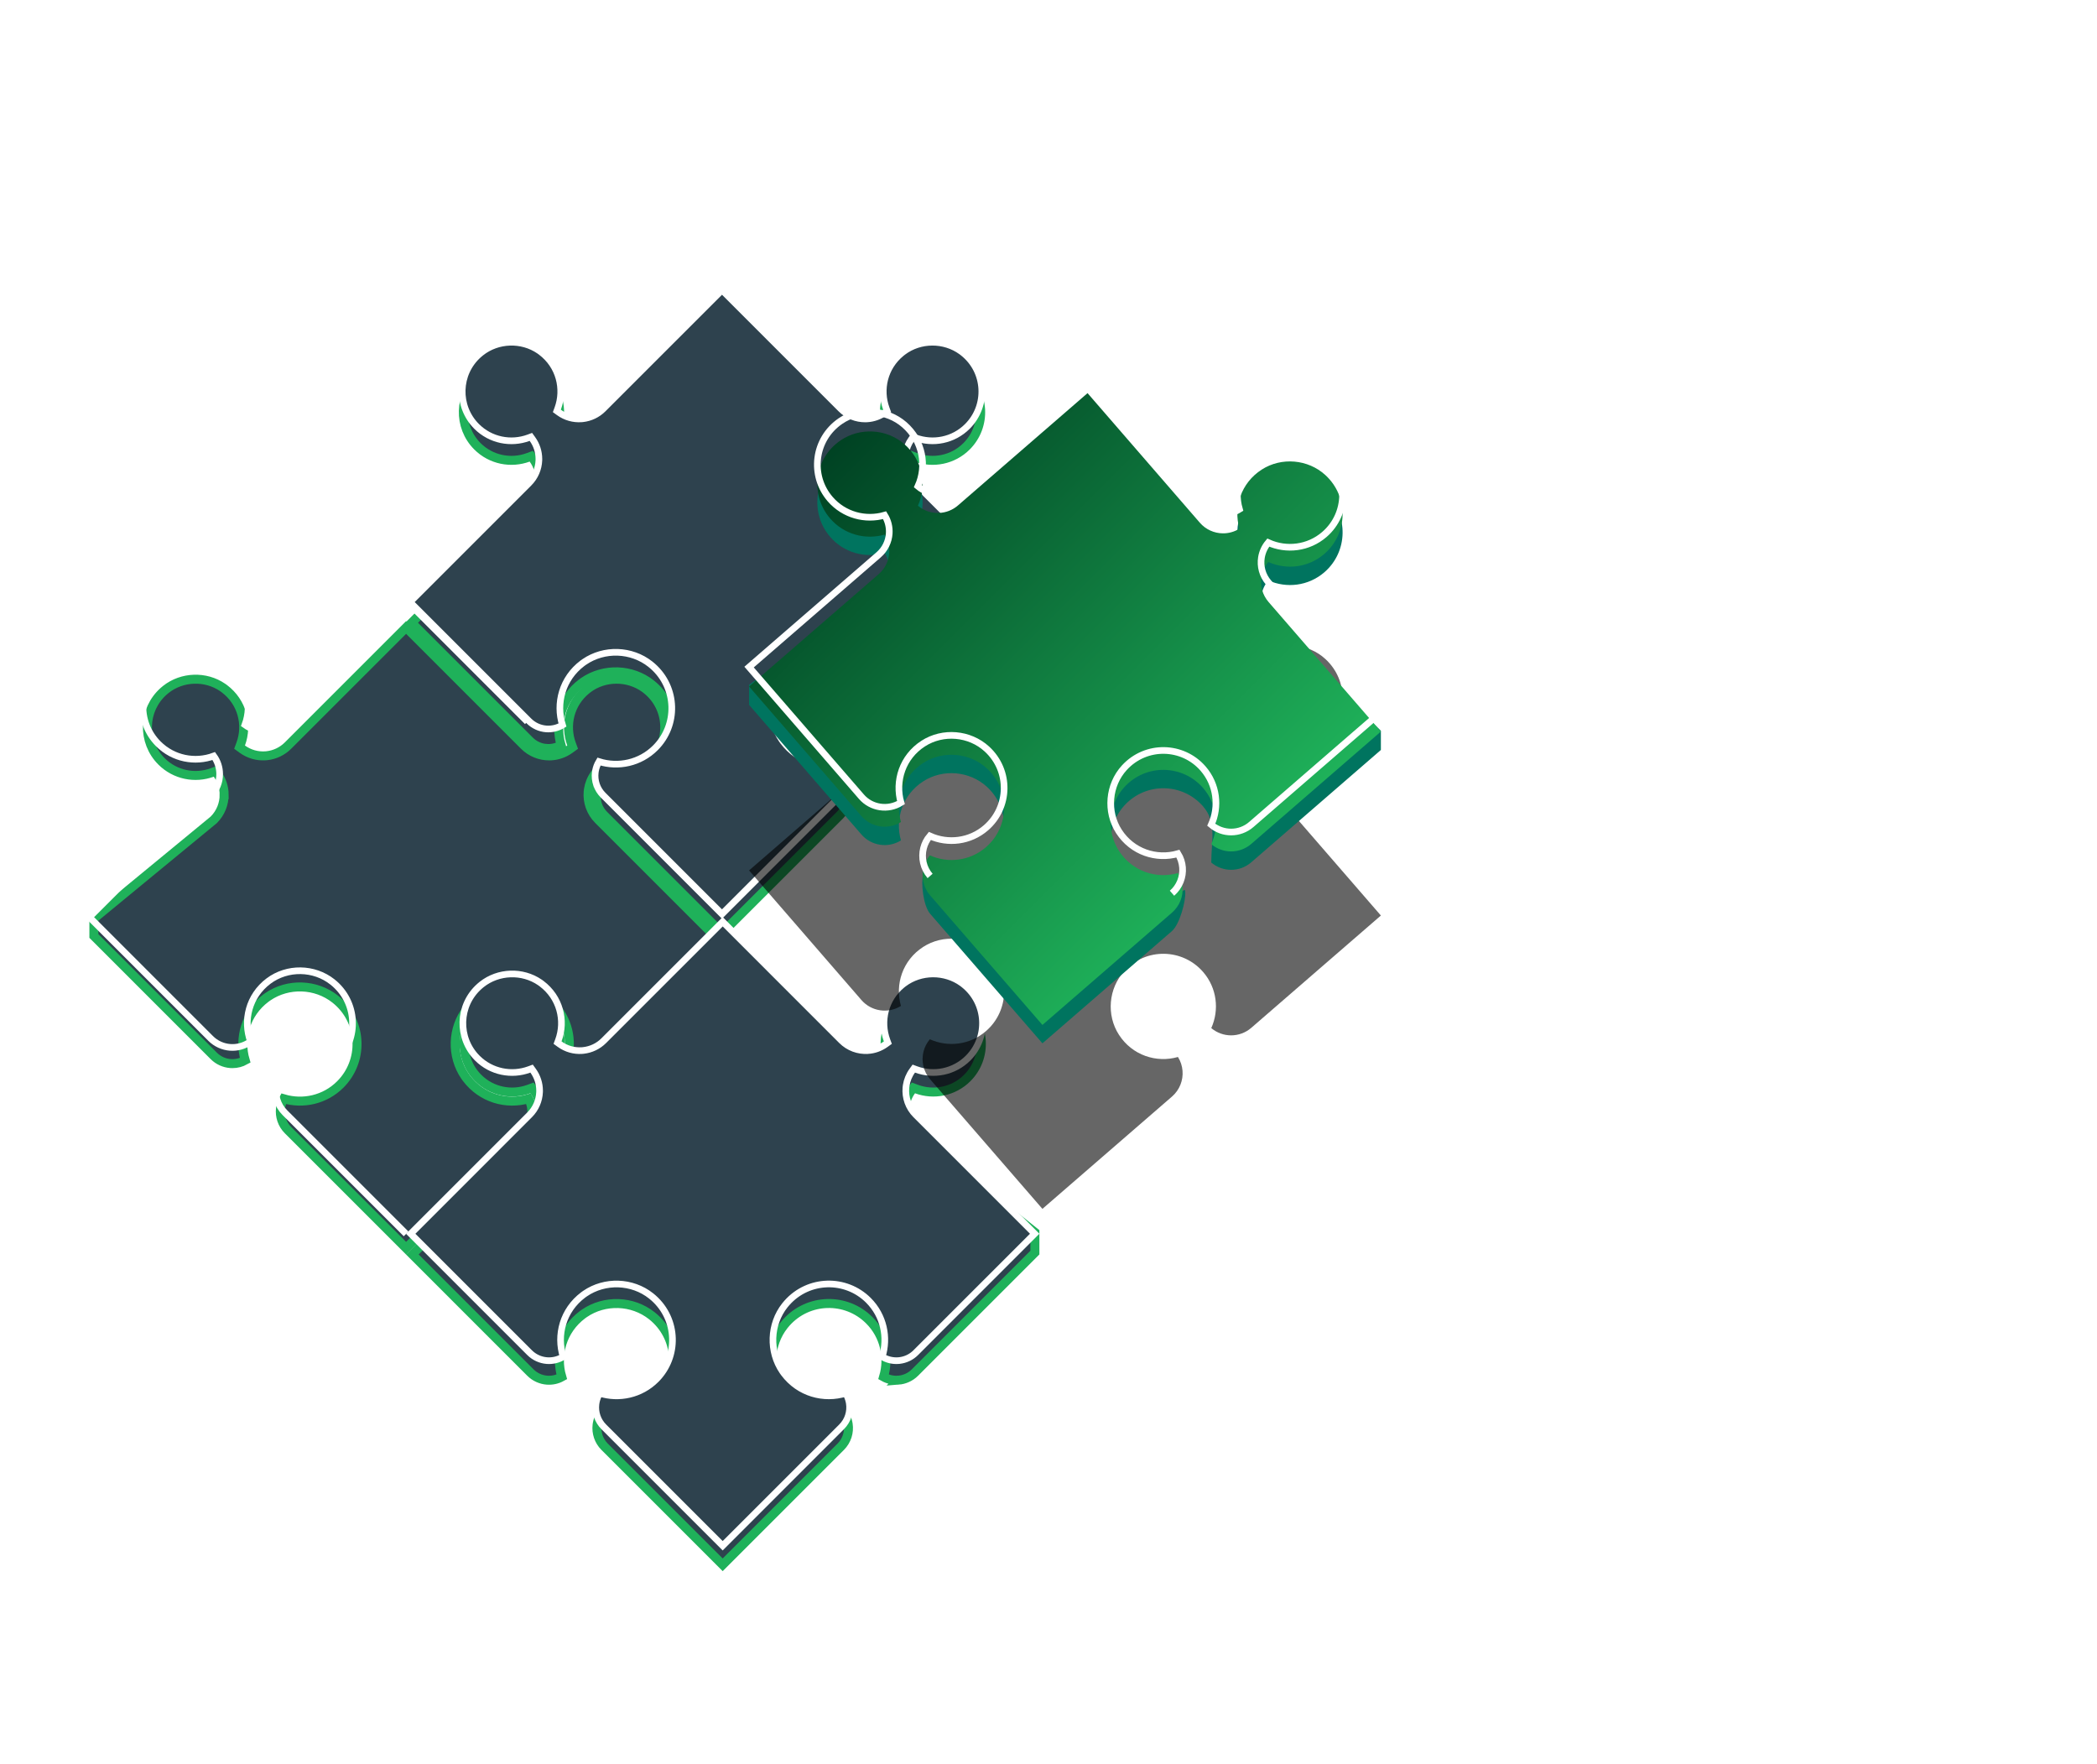 <svg width="315" height="265" viewBox="0 0 315 265" fill="none" xmlns="http://www.w3.org/2000/svg">
<path d="M72.15 151.388L72.464 151.124C74.912 149.181 78.442 149.07 81.003 150.825L81.247 151C83.957 153.036 84.774 156.439 83.719 159.312L83.542 159.789L83.953 160.09C84.991 160.846 86.225 161.174 87.43 161.094L87.67 161.073C88.827 160.942 89.944 160.43 90.82 159.555L108.559 141.816L126.298 159.554C127.335 160.592 128.712 161.117 130.091 161.105L130.367 161.096C131.348 161.037 132.321 160.703 133.164 160.09L133.575 159.79L133.399 159.313C132.376 156.529 133.11 153.25 135.622 151.195L135.87 151C138.365 149.125 141.897 149.118 144.411 150.941L144.651 151.124C148.107 153.866 148.321 158.903 145.296 161.928C143.238 163.986 140.249 164.54 137.682 163.595L137.205 163.419L136.904 163.83C136.394 164.53 136.078 165.321 135.952 166.13L135.909 166.478C135.774 167.997 136.296 169.552 137.44 170.697L137.466 170.723L137.495 170.747L155.457 185.11L155.457 188.156L137.439 206.174C136.748 206.866 135.855 207.252 134.938 207.321L134.939 207.32C134.184 207.375 133.414 207.215 132.727 206.832C133.594 203.914 132.885 200.624 130.578 198.317C127.102 194.841 121.384 194.971 118.076 198.705L117.763 199.078C115.453 201.988 115.319 206.169 117.41 209.217L117.618 209.508C119.909 212.557 123.667 213.58 126.955 212.604C127.149 212.952 127.285 213.321 127.366 213.698L127.408 213.926C127.593 215.136 127.211 216.403 126.296 217.318L108.558 235.056L90.819 217.318C89.938 216.436 89.552 215.227 89.691 214.057L89.725 213.823C89.801 213.403 89.945 212.992 90.16 212.606C93.078 213.473 96.368 212.763 98.675 210.456C102.152 206.979 102.022 201.26 98.289 197.953L97.916 197.641C95.005 195.331 90.825 195.197 87.777 197.287L87.485 197.496C84.436 199.787 83.412 203.545 84.388 206.832C83.696 207.218 82.921 207.378 82.161 207.319C81.25 207.248 80.364 206.862 79.676 206.174L61.938 188.436L79.676 170.697C80.646 169.728 81.169 168.461 81.224 167.174L81.228 166.916C81.222 165.839 80.886 164.756 80.212 163.831L79.912 163.419L79.435 163.595C76.868 164.539 73.878 163.986 71.82 161.928C68.89 158.998 68.999 154.179 72.15 151.388Z" fill="#2E424E" stroke="#1FB15A" stroke-width="1.349"/>
<path d="M72.047 56.497L72.361 56.233C74.808 54.291 78.339 54.179 80.899 55.934L81.144 56.109C83.854 58.147 84.671 61.548 83.615 64.421L83.439 64.898L83.85 65.199C84.888 65.955 86.122 66.285 87.327 66.204L87.567 66.181C88.723 66.05 89.841 65.539 90.716 64.663L108.456 46.924L126.194 64.662C127.232 65.7 128.608 66.226 129.987 66.214L130.263 66.205H130.264C131.244 66.145 132.218 65.812 133.06 65.199L133.472 64.899L133.295 64.422C132.272 61.638 133.007 58.358 135.518 56.304L135.766 56.109C138.262 54.234 141.794 54.227 144.309 56.051L144.549 56.233C148.005 58.975 148.218 64.013 145.193 67.038C143.136 69.096 140.146 69.649 137.578 68.705L137.101 68.529L136.801 68.94C136.291 69.64 135.976 70.43 135.849 71.239L135.806 71.587C135.671 73.105 136.193 74.661 137.337 75.805L155.076 93.544L137.337 111.282C136.645 111.974 135.752 112.361 134.835 112.429L134.835 112.428C134.081 112.484 133.312 112.324 132.624 111.94C133.491 109.023 132.782 105.733 130.475 103.426C126.999 99.95 121.28 100.08 117.972 103.814L117.66 104.186C115.35 107.097 115.216 111.278 117.305 114.326L117.515 114.617C119.807 117.666 123.564 118.689 126.851 117.713C127.045 118.062 127.182 118.43 127.262 118.808L127.304 119.035C127.49 120.244 127.108 121.512 126.193 122.426L108.454 140.165L90.716 122.427C89.834 121.545 89.448 120.336 89.587 119.166L89.622 118.933C89.697 118.513 89.841 118.101 90.056 117.715C92.975 118.582 96.264 117.872 98.572 115.565C102.048 112.089 101.919 106.371 98.185 103.064L97.813 102.751C94.902 100.44 90.721 100.306 87.673 102.397L87.382 102.606C84.334 104.896 83.309 108.654 84.285 111.941C83.593 112.326 82.818 112.487 82.058 112.429L82.059 112.428C81.147 112.356 80.26 111.971 79.573 111.284L61.834 93.545L79.573 75.806C80.543 74.837 81.066 73.57 81.12 72.283L81.125 72.025C81.118 70.948 80.783 69.865 80.109 68.94L79.809 68.529L79.332 68.705C76.764 69.648 73.774 69.095 71.716 67.038C68.786 64.107 68.896 59.288 72.047 56.497Z" fill="#2E424E" stroke="#1FB15A" stroke-width="1.349"/>
<path d="M24.593 103.83L24.908 103.565C27.355 101.623 30.886 101.511 33.446 103.266L33.691 103.441C36.401 105.478 37.218 108.88 36.162 111.753L35.986 112.231L36.397 112.531C37.435 113.287 38.669 113.617 39.873 113.536L40.114 113.514C41.27 113.382 42.387 112.871 43.263 111.996L61.002 94.257L78.741 111.996C79.779 113.033 81.155 113.559 82.535 113.547L82.81 113.538C83.791 113.478 84.764 113.146 85.607 112.531L86.018 112.231L85.842 111.753C84.819 108.97 85.554 105.691 88.065 103.637L88.313 103.441C90.808 101.566 94.34 101.56 96.855 103.383L97.095 103.566C100.551 106.308 100.765 111.345 97.74 114.37C95.683 116.428 92.692 116.981 90.125 116.037L89.648 115.861L89.348 116.272C88.838 116.972 88.522 117.762 88.395 118.572L88.352 118.92C88.217 120.438 88.739 121.994 89.883 123.138L107.622 140.877L89.883 158.616C89.278 159.222 88.519 159.593 87.724 159.722L87.382 159.762C86.627 159.818 85.858 159.657 85.171 159.274C86.038 156.356 85.329 153.066 83.022 150.759C79.545 147.282 73.827 147.413 70.519 151.146L70.206 151.519C67.896 154.43 67.763 158.61 69.853 161.658L70.062 161.95C72.353 164.998 76.111 166.023 79.398 165.047C79.592 165.394 79.729 165.763 79.809 166.14L79.851 166.367C80.037 167.577 79.655 168.845 78.74 169.76L61.002 187.498L43.263 169.759C42.381 168.877 41.995 167.668 42.134 166.498L42.169 166.265C42.245 165.845 42.389 165.433 42.604 165.047C45.522 165.913 48.812 165.205 51.12 162.898C54.596 159.421 54.466 153.703 50.733 150.395L50.36 150.083C47.449 147.773 43.269 147.639 40.221 149.729L39.929 149.938C36.88 152.229 35.856 155.987 36.832 159.275C36.244 159.602 35.596 159.767 34.949 159.772L34.605 159.761C33.694 159.689 32.808 159.304 32.12 158.616L14.102 140.598V137.977L32.072 123.182L32.097 123.162L32.12 123.139C33.154 122.105 33.679 120.733 33.67 119.358H33.672C33.665 118.28 33.33 117.198 32.655 116.272L32.356 115.861L31.878 116.037C29.311 116.981 26.321 116.428 24.263 114.37C21.333 111.44 21.443 106.621 24.593 103.83Z" fill="#2E424E" stroke="#1FB15A" stroke-width="1.349"/>
<path d="M72.034 148.148L72.356 147.878C74.863 145.888 78.478 145.774 81.101 147.572L81.351 147.752C84.126 149.837 84.963 153.321 83.882 156.263L83.752 156.617L84.057 156.839C85.061 157.571 86.253 157.889 87.418 157.811L87.65 157.789C88.77 157.663 89.85 157.169 90.696 156.322L108.558 138.46L126.42 156.322C127.491 157.392 128.933 157.898 130.355 157.812L130.356 157.813C131.305 157.756 132.245 157.434 133.061 156.84L133.366 156.618L133.235 156.263C132.188 153.413 132.94 150.055 135.511 147.951L135.765 147.752C138.323 145.83 141.938 145.823 144.514 147.69L144.759 147.878C148.298 150.686 148.517 155.843 145.419 158.941C143.311 161.049 140.251 161.615 137.622 160.649L137.267 160.519L137.045 160.824C136.552 161.501 136.246 162.265 136.124 163.048L136.082 163.383C135.951 164.852 136.456 166.358 137.563 167.465L155.424 185.326L137.562 203.188C136.885 203.865 136.024 204.262 135.13 204.367L134.951 204.385C134.118 204.446 133.268 204.255 132.52 203.804C133.431 200.913 132.749 197.625 130.455 195.331C127.049 191.925 121.447 192.053 118.206 195.712L117.899 196.076C115.637 198.927 115.506 203.023 117.553 206.009L117.758 206.294C120.032 209.321 123.782 210.311 127.034 209.289C127.274 209.687 127.443 210.114 127.536 210.552L127.581 210.79C127.774 212.053 127.374 213.376 126.419 214.331L108.558 232.192L90.696 214.331C89.776 213.411 89.373 212.148 89.518 210.927L89.554 210.684L89.553 210.683C89.64 210.199 89.816 209.727 90.08 209.289C92.971 210.199 96.257 209.517 98.552 207.223C101.958 203.817 101.831 198.214 98.173 194.973L97.808 194.667C94.957 192.405 90.86 192.274 87.875 194.321L87.59 194.526C84.562 196.802 83.571 200.553 84.595 203.805C83.842 204.258 82.986 204.448 82.148 204.383C81.197 204.308 80.271 203.906 79.553 203.188L61.692 185.327L79.553 167.465C80.492 166.527 80.997 165.302 81.05 164.056L81.054 163.807C81.047 162.766 80.724 161.719 80.072 160.824L79.85 160.519L79.495 160.65C76.867 161.616 73.805 161.05 71.697 158.942C68.696 155.941 68.808 151.006 72.034 148.148Z" fill="#2E424E" stroke="white"/>
<path d="M71.93 53.257L72.253 52.987C74.76 50.998 78.375 50.882 80.998 52.68L81.249 52.861C84.023 54.946 84.86 58.43 83.779 61.372L83.648 61.726L83.953 61.949C84.957 62.68 86.15 62.998 87.315 62.919L87.547 62.899C88.665 62.772 89.747 62.278 90.594 61.431L108.456 43.569L126.317 61.43C127.321 62.434 128.652 62.942 129.986 62.931L130.253 62.922C131.201 62.864 132.142 62.542 132.956 61.949L133.262 61.727L133.132 61.373C132.084 58.522 132.837 55.164 135.407 53.061L135.661 52.861C138.219 50.939 141.835 50.932 144.411 52.8L144.657 52.987C148.195 55.794 148.414 60.953 145.316 64.051C143.209 66.159 140.147 66.725 137.518 65.759L137.164 65.629L136.941 65.934C136.448 66.611 136.143 67.374 136.021 68.156L135.98 68.493C135.849 69.962 136.353 71.466 137.46 72.573L155.322 90.435L137.461 108.297C136.784 108.974 135.922 109.371 135.027 109.476L134.848 109.493C134.015 109.554 133.165 109.365 132.417 108.914C133.328 106.023 132.646 102.735 130.352 100.44C126.946 97.035 121.344 97.162 118.102 100.819L117.796 101.185L117.796 101.185C115.534 104.037 115.403 108.133 117.45 111.117L117.654 111.403C119.93 114.431 123.68 115.421 126.932 114.398C127.172 114.797 127.339 115.223 127.433 115.662L127.477 115.899C127.671 117.162 127.272 118.485 126.317 119.44L108.455 137.302L90.593 119.44C89.672 118.52 89.269 117.258 89.414 116.037L89.451 115.793C89.537 115.31 89.712 114.837 89.976 114.399C92.868 115.309 96.154 114.627 98.449 112.333C101.855 108.927 101.728 103.325 98.069 100.084L97.704 99.778C94.853 97.515 90.757 97.384 87.772 99.431L87.486 99.635C84.459 101.911 83.468 105.663 84.492 108.915C83.739 109.368 82.883 109.558 82.045 109.493L82.045 109.493C81.093 109.418 80.168 109.015 79.45 108.297L61.588 90.436L79.45 72.574C80.388 71.636 80.894 70.411 80.947 69.166L80.95 68.917C80.944 67.875 80.62 66.829 79.968 65.934L79.746 65.629L79.392 65.759C76.763 66.725 73.701 66.159 71.594 64.051C68.593 61.05 68.704 56.115 71.93 53.257Z" fill="#2E424E" stroke="white"/>
<path d="M79.217 108.413L61.002 90.198L42.786 108.413C42.022 109.178 41.048 109.624 40.038 109.738C38.921 109.865 37.76 109.585 36.794 108.88C37.947 105.742 37.056 102.022 34.096 99.797C31.273 97.677 27.254 97.737 24.488 99.932C20.714 102.927 20.48 108.435 23.787 111.741C26.038 113.993 29.307 114.595 32.111 113.564C32.7 114.372 32.991 115.316 32.997 116.256C33.005 117.457 32.546 118.654 31.643 119.557L13.428 137.772L31.643 155.987C32.448 156.792 33.486 157.244 34.553 157.327C35.62 157.411 36.716 157.125 37.636 156.454C36.482 153.316 37.374 149.596 40.334 147.371C43.156 145.251 47.176 145.311 49.941 147.505C53.716 150.501 53.95 156.008 50.643 159.315C48.392 161.566 45.123 162.168 42.319 161.138C41.895 161.719 41.626 162.371 41.505 163.04C41.244 164.491 41.685 166.029 42.786 167.13L61.002 185.346" stroke="white"/>
<g style="mix-blend-mode:multiply" opacity="0.6" filter="url(#filter0_f_6504_4597)">
<path d="M189.519 98.174C186.408 100.182 185.253 103.829 186.18 107.042C185.407 107.525 184.541 107.754 183.683 107.744C182.398 107.731 181.131 107.182 180.235 106.149L163.365 86.682L143.898 103.555C143.08 104.262 142.077 104.638 141.062 104.68C139.939 104.727 138.802 104.366 137.888 103.594C139.262 100.547 138.637 96.772 135.842 94.341C133.178 92.025 129.165 91.799 126.25 93.791C122.271 96.51 121.646 101.987 124.709 105.521C126.794 107.927 130.012 108.76 132.882 107.932C133.412 108.78 133.635 109.742 133.574 110.68C133.497 111.88 132.954 113.039 131.989 113.876L112.522 130.748L129.394 150.214C130.139 151.075 131.143 151.599 132.2 151.758C133.258 151.917 134.372 151.71 135.337 151.107C134.41 147.895 135.565 144.248 138.676 142.239C141.642 140.325 145.646 140.671 148.249 143.057C151.801 146.314 151.642 151.824 148.108 154.887C145.702 156.973 142.399 157.34 139.676 156.113C139.212 156.662 138.896 157.293 138.728 157.952C138.364 159.381 138.695 160.946 139.715 162.122L156.587 181.589L176.053 164.717C177.197 163.725 177.749 162.276 177.633 160.849C177.576 160.132 177.35 159.419 176.946 158.773C173.733 159.701 170.086 158.546 168.078 155.434C166.163 152.468 166.51 148.464 168.896 145.862C172.153 142.309 177.663 142.468 180.726 146.003C182.811 148.408 183.179 151.712 181.951 154.435C182.816 155.164 183.881 155.527 184.945 155.525C186.021 155.522 187.096 155.144 187.962 154.395L207.428 137.523L190.556 118.057C189.631 116.989 189.274 115.603 189.486 114.289C189.616 113.484 189.959 112.707 190.517 112.046C193.24 113.274 196.543 112.906 198.95 110.821C202.483 107.758 202.642 102.248 199.09 98.991C196.489 96.606 192.485 96.259 189.519 98.174Z" fill="black"/>
</g>
<path d="M189.519 73.307C186.408 75.315 185.253 78.962 186.18 82.174C185.407 82.657 184.541 82.886 183.683 82.877C182.398 82.863 181.131 82.314 180.235 81.282L163.365 61.815L143.898 78.687C143.08 79.395 142.077 79.771 141.062 79.813C139.939 79.859 138.802 79.498 137.888 78.727C139.262 75.679 138.637 71.904 135.842 69.474C133.178 67.158 129.165 66.932 126.25 68.924C122.271 71.643 121.646 77.12 124.709 80.654C126.794 83.059 130.012 83.893 132.882 83.065C133.412 83.913 133.635 84.875 133.574 85.813C133.497 87.013 132.954 88.172 131.989 89.009L112.522 102.865V105.881L129.394 125.347C130.139 126.208 131.143 126.732 132.2 126.891C133.258 127.05 134.372 126.843 135.337 126.24C134.41 123.028 135.565 119.381 138.676 117.372C141.642 115.457 145.646 115.804 148.249 118.19C151.801 121.447 151.642 126.957 148.108 130.02C145.702 132.105 142.399 132.473 139.676 131.246C139.212 131.795 138.843 130.587 138.676 131.246C138.312 132.674 138.695 136.079 139.715 137.255L156.587 156.722L176.053 139.85C177.197 138.858 178.156 135.333 178.04 133.906C177.983 133.188 177.35 134.552 176.946 133.906C173.733 134.833 170.086 133.679 168.078 130.567C166.163 127.601 166.51 123.596 168.896 120.994C172.153 117.442 177.663 117.601 180.726 121.135C182.811 123.541 181.951 126.24 181.951 129.567C182.816 130.297 183.881 130.66 184.945 130.657C186.021 130.655 187.096 130.277 187.962 129.528L207.428 112.656V109.772L190.556 93.19C189.631 92.122 189.274 90.736 189.486 89.421C189.616 88.617 189.959 87.84 190.517 87.179C193.24 88.407 196.543 88.039 198.95 85.954C202.483 82.89 202.642 77.38 199.09 74.124C196.489 71.739 192.485 71.392 189.519 73.307Z" fill="#00745F"/>
<path d="M189.519 70.545C186.408 72.553 185.253 76.201 186.18 79.413C185.407 79.896 184.541 80.125 183.683 80.115C182.398 80.102 181.131 79.553 180.235 78.52L163.365 59.053L143.898 75.926C143.08 76.633 142.077 77.009 141.062 77.051C139.939 77.098 138.802 76.737 137.888 75.965C139.262 72.918 138.637 69.143 135.842 66.712C133.178 64.396 129.165 64.17 126.25 66.163C122.271 68.882 121.646 74.358 124.709 77.892C126.794 80.298 130.012 81.131 132.882 80.303C133.412 81.151 133.635 82.113 133.574 83.052C133.497 84.251 132.954 85.41 131.989 86.247L112.522 103.119L129.394 122.585C130.139 123.446 131.143 123.97 132.2 124.129C133.258 124.288 134.372 124.082 135.337 123.479C134.41 120.266 135.565 116.619 138.676 114.61C141.642 112.696 145.646 113.042 148.249 115.428C151.801 118.685 151.642 124.195 148.108 127.258C145.702 129.344 142.399 129.711 139.676 128.484C139.212 129.033 138.896 129.664 138.728 130.323C138.364 131.752 138.695 133.317 139.715 134.494L156.587 153.96L176.053 137.088C177.197 136.096 177.749 134.648 177.633 133.221C177.576 132.503 177.35 131.79 176.946 131.144C173.733 132.072 170.086 130.917 168.078 127.805C166.163 124.839 166.51 120.835 168.896 118.233C172.153 114.681 177.663 114.839 180.726 118.374C182.811 120.779 183.179 124.083 181.951 126.806C182.816 127.535 183.881 127.898 184.945 127.896C186.021 127.893 187.096 127.516 187.962 126.766L207.428 109.894L190.556 90.428C189.631 89.36 189.274 87.974 189.486 86.66C189.616 85.855 189.959 85.078 190.517 84.417C193.24 85.645 196.543 85.277 198.95 83.192C202.483 80.129 202.642 74.619 199.09 71.362C196.489 68.977 192.485 68.63 189.519 70.545Z" fill="url(#paint0_linear_6504_4597)"/>
<path d="M139.715 131.58C138.694 130.403 138.364 128.838 138.728 127.409C138.896 126.75 139.211 126.119 139.675 125.57C142.398 126.797 145.702 126.43 148.107 124.345C151.642 121.281 151.801 115.772 148.249 112.515C145.646 110.128 141.642 109.782 138.675 111.697C135.565 113.705 134.41 117.352 135.337 120.565C134.372 121.168 133.258 121.374 132.2 121.215C131.142 121.057 130.139 120.533 129.394 119.671L112.522 100.205L131.988 83.334C132.953 82.497 133.496 81.337 133.574 80.138C133.635 79.199 133.411 78.238 132.882 77.389C130.012 78.217 126.794 77.384 124.709 74.978C121.646 71.445 122.271 65.968 126.25 63.249C129.165 61.256 133.178 61.483 135.842 63.799C138.637 66.229 139.262 70.004 137.887 73.051C138.802 73.823 139.938 74.184 141.061 74.137C142.076 74.095 143.08 73.72 143.897 73.012L163.364 56.139L180.235 75.606C181.131 76.639 182.397 77.188 183.683 77.201C184.541 77.211 185.407 76.982 186.18 76.499C185.253 73.287 186.407 69.639 189.518 67.631C192.484 65.717 196.489 66.063 199.09 68.448C202.642 71.705 202.483 77.215 198.949 80.278C196.543 82.363 193.24 82.731 190.516 81.504C189.959 82.164 189.616 82.941 189.486 83.746C189.273 85.06 189.631 86.447 190.556 87.514L207.428 106.98L187.961 123.852C187.096 124.602 186.021 124.979 184.944 124.982C183.881 124.985 182.816 124.622 181.951 123.892C183.178 121.169 182.811 117.865 180.726 115.46C177.663 111.925 172.153 111.767 168.896 115.319C166.51 117.921 166.163 121.925 168.078 124.891C170.086 128.003 173.733 129.158 176.946 128.23C177.349 128.877 177.575 129.589 177.633 130.307C177.748 131.734 177.197 133.182 176.053 134.175" stroke="white"/>
<defs>
<filter id="filter0_f_6504_4597" x="85.551" y="59.713" width="148.847" height="148.847" filterUnits="userSpaceOnUse" color-interpolation-filters="sRGB">
<feFlood flood-opacity="0" result="BackgroundImageFix"/>
<feBlend mode="normal" in="SourceGraphic" in2="BackgroundImageFix" result="shape"/>
<feGaussianBlur stdDeviation="13.485" result="effect1_foregroundBlur_6504_4597"/>
</filter>
<linearGradient id="paint0_linear_6504_4597" x1="128.698" y1="63.515" x2="191.253" y2="126.07" gradientUnits="userSpaceOnUse">
<stop stop-color="#004223"/>
<stop offset="1" stop-color="#1FB25A"/>
</linearGradient>
</defs>
</svg>
